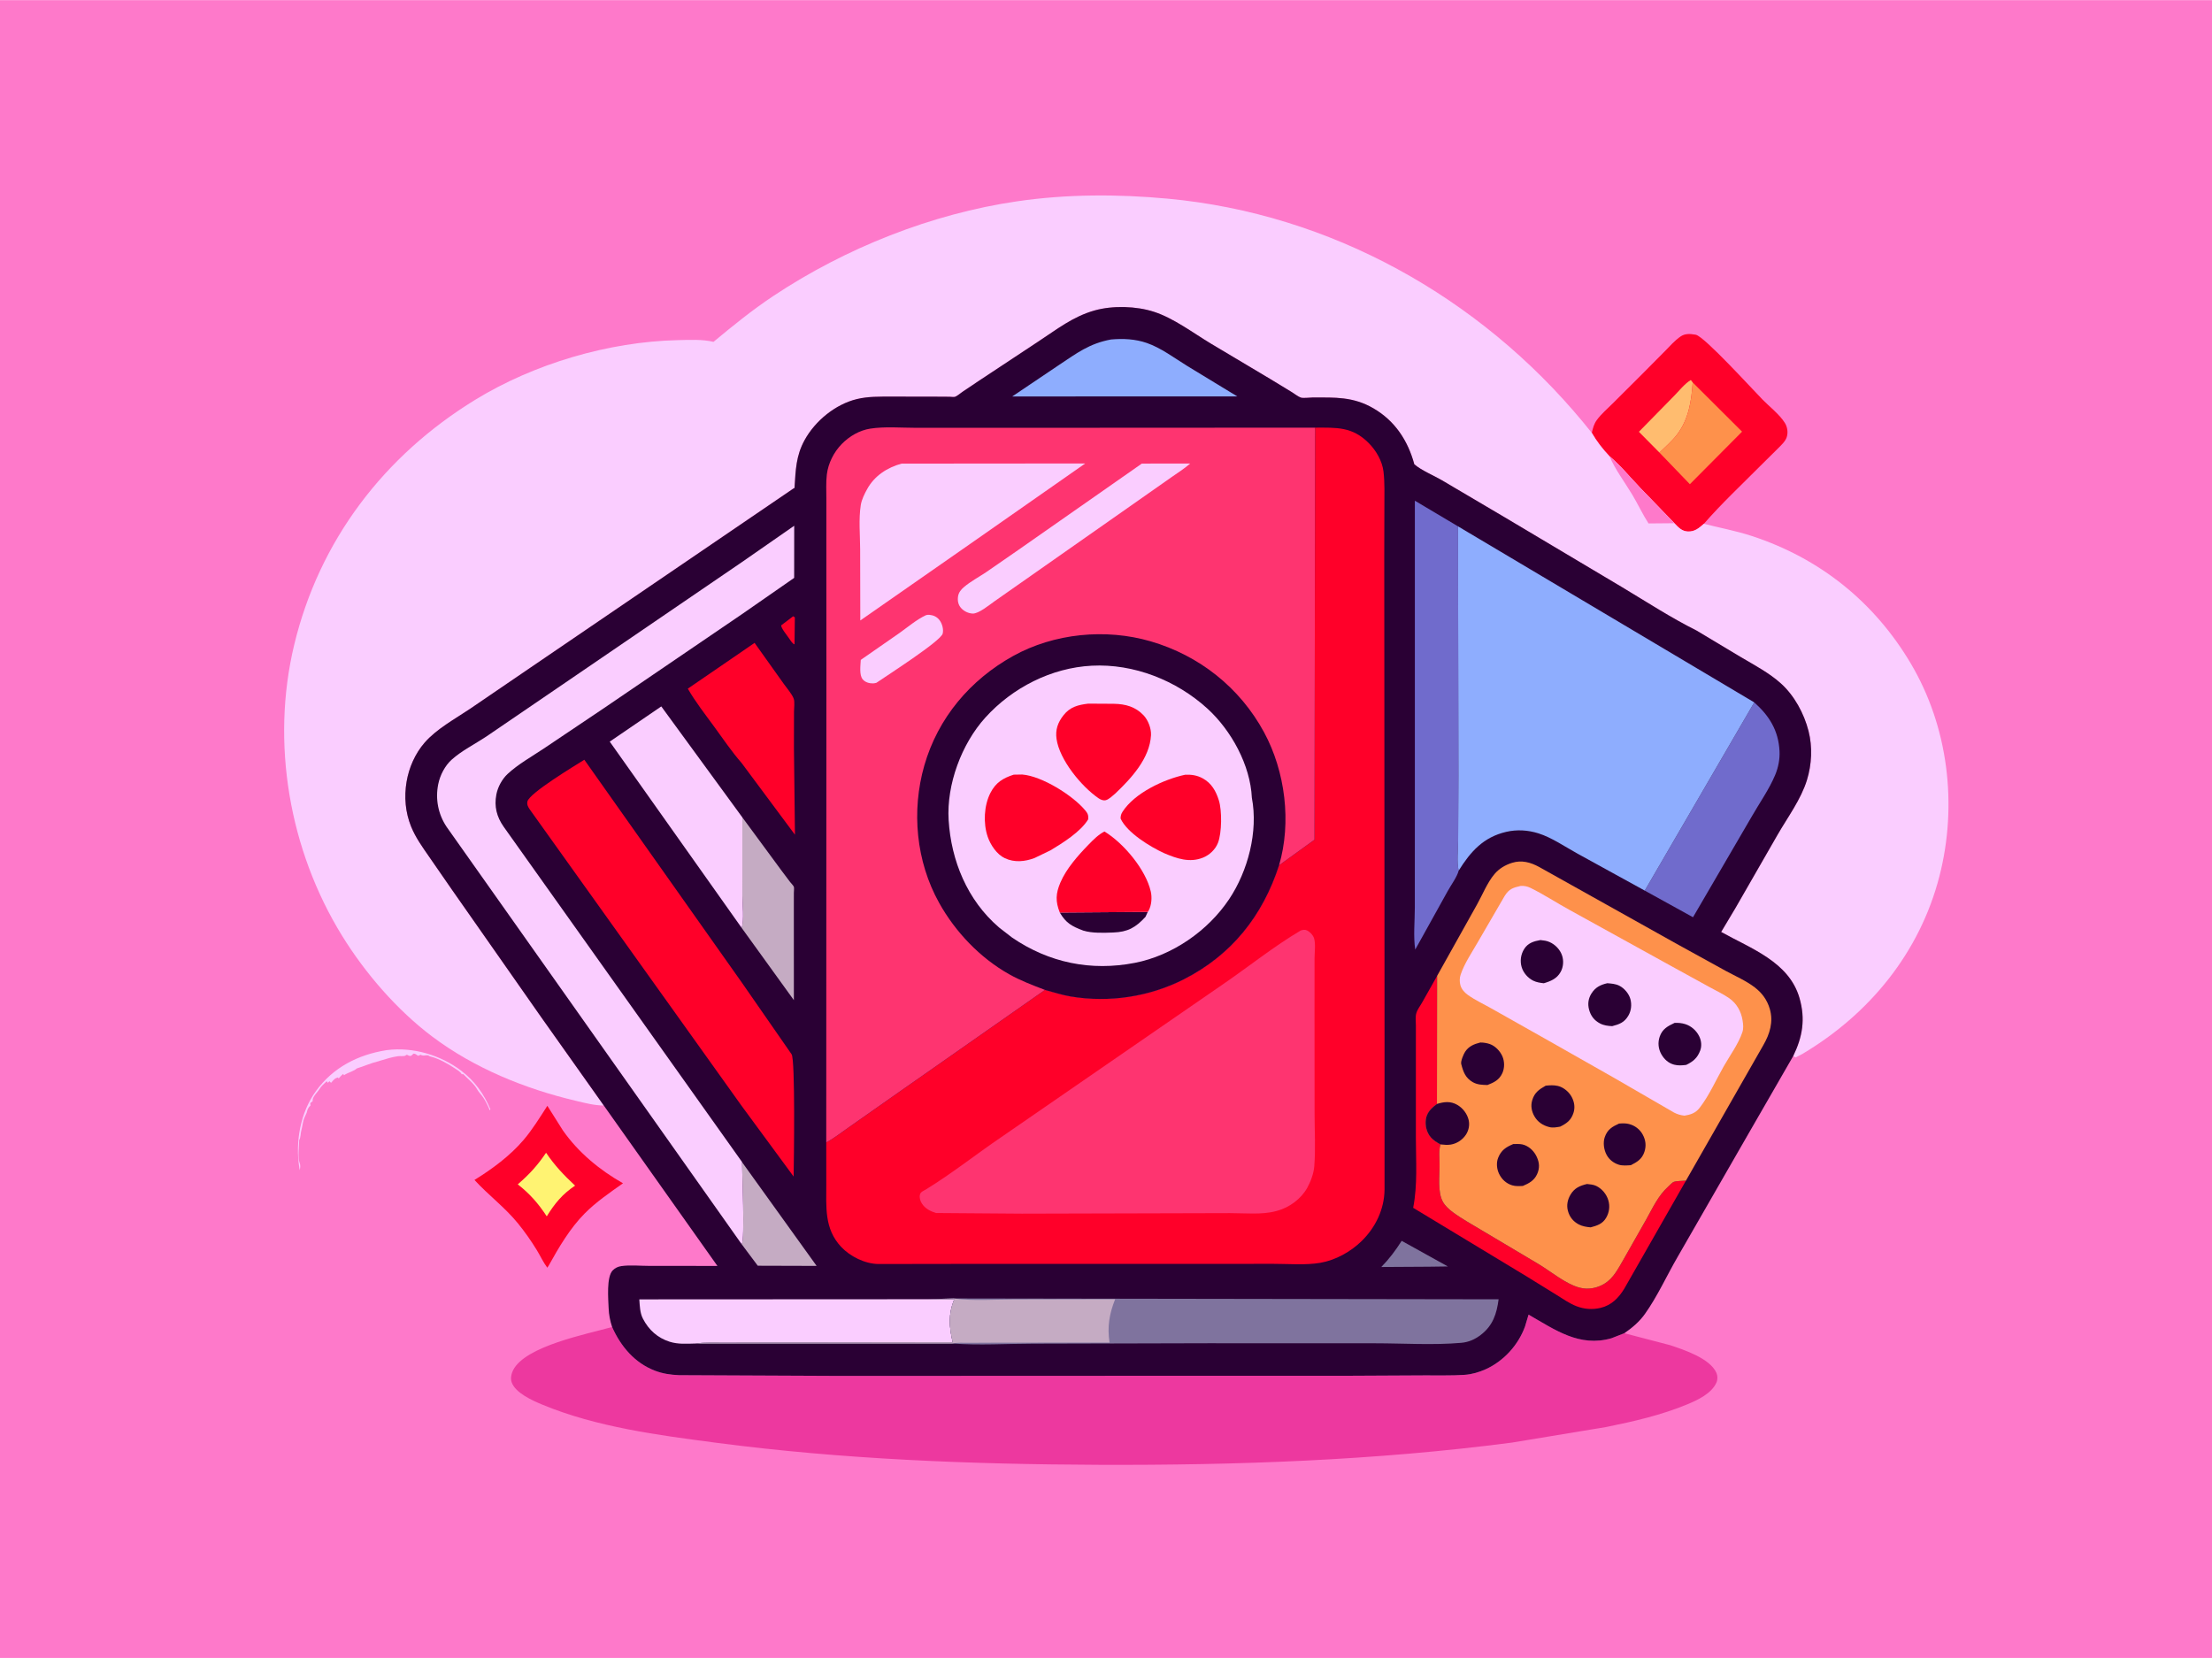<svg version="1.1" xmlns="http://www.w3.org/2000/svg" style="display: block;" viewBox="0 0 2048 1535" width="1366" height="1024">
<path transform="translate(0,0)" fill="rgb(254,121,202)" d="M -0 -0 L 2048 0 L 2048 1535 L -0 1535 L -0 -0 z"/>
<path transform="translate(0,0)" fill="rgb(250,205,255)" d="M 357.522 972.297 L 358.45 972.169 C 382.322 969.129 407.943 976.783 426.954 991.217 C 439.359 1000.63 448.075 1012.7 454.039 1027 L 453.5 1028 C 451.973 1024.14 449.756 1019.6 447.456 1016.15 C 445.821 1013.69 443.068 1010.91 441.75 1008.5 C 438.872 1003.22 433.199 998.983 429 994.5 L 427.5 994.49 C 425.978 991.973 423.399 990.602 421 989 C 414.807 984.863 406.121 980.023 398.906 978.219 C 397.791 977.94 398.131 978.139 397.125 977.469 C 395.008 976.058 392.221 978.301 389.51 976.5 L 387 977.49 L 386.128 976.774 C 385.459 976.273 383.941 975.306 383 975.49 C 382.279 975.631 381.238 977.31 380.5 977.49 C 378.493 977.979 377.59 976.5 376.51 976.5 C 376.348 976.5 375.262 977.417 375 977.49 C 373.15 978.005 370.325 977.571 368.342 977.854 C 365.639 978.24 363.133 978.843 360.5 979.49 L 351.995 981.995 L 350.5 982.49 C 343.471 984.13 337.199 987.069 330.388 989.147 C 327.832 991.648 322.236 992.968 319.063 995.083 L 318.5 995.49 L 317.75 994.25 C 316.126 995.46 314.864 997 313.5 998.49 L 313 997.5 C 310.16 998.117 309.112 999.505 307.224 1001.65 L 306.5 1002.49 L 305 1001 L 303.5 1002.49 L 302.5 1001 C 300.314 1003.11 297.516 1005.37 295.978 1007.99 C 294.343 1010.78 289.893 1014.79 289.5 1018 L 289.49 1019.5 L 287.25 1021.25 L 287.49 1023.5 C 285.766 1024.99 284.783 1026.82 284.234 1029.02 C 283.866 1030.49 284.16 1029.7 283.391 1031.39 L 282 1034.5 C 280.314 1038.12 280.076 1042.74 279 1046.5 C 278.189 1049.34 278.542 1053.19 277 1055.5 C 276.965 1060.69 275.467 1071.99 277.359 1076.41 C 278.358 1078.74 278.012 1080.99 277.5 1083.41 L 277.135 1081.28 C 273.316 1057 278.002 1030.12 292.6 1010 C 308.381 988.238 331.444 976.486 357.522 972.297 z"/>
<path transform="translate(0,0)" fill="rgb(255,0,41)" d="M 506.78 1023.77 L 521.116 1046.5 C 535.326 1066.87 555.313 1083.34 576.811 1095.5 C 564.547 1104.19 551.962 1112.73 541.344 1123.45 C 527.745 1137.17 517.463 1154.69 508.138 1171.5 L 506.735 1173.66 C 502.968 1168.72 500.349 1162.84 497.106 1157.53 C 491.866 1148.96 486.034 1140.62 479.706 1132.82 C 467.475 1117.74 452.263 1106.57 439.303 1092.42 C 455.675 1082.31 472.199 1070.11 484.729 1055.41 C 493.043 1045.66 499.817 1034.51 506.78 1023.77 z"/>
<path transform="translate(0,0)" fill="rgb(255,243,114)" d="M 505.574 1067.23 C 513.614 1079.12 521.954 1087.88 532.455 1097.68 C 520.705 1105.49 513.559 1114.27 506.218 1126.11 C 498.414 1114.2 490.62 1105.28 479.384 1096.48 C 490.005 1087.37 497.786 1078.86 505.574 1067.23 z"/>
<path transform="translate(0,0)" fill="rgb(255,0,41)" d="M 1473.8 400.706 C 1474.8 396.253 1475.74 392.455 1478.5 388.685 C 1482.52 383.19 1488.24 378.329 1493.07 373.505 L 1519.78 346.876 L 1541.28 325.211 C 1545.93 320.494 1550.58 315.091 1556.07 311.362 C 1559.97 308.717 1564.6 308.865 1569.03 309.656 L 1570.11 309.836 C 1578.08 311.494 1622 359.797 1631.92 369.915 C 1638.39 376.502 1647.66 383.676 1652.5 391.412 C 1654.92 395.294 1655.65 400.255 1654.26 404.659 C 1653.06 408.471 1649.17 412.071 1646.4 414.845 L 1630.05 431.04 C 1612.55 448.661 1593.84 466.16 1577.56 484.87 C 1572.96 488.873 1569.06 492.363 1562.5 492 C 1557.02 491.697 1553.76 488.022 1550.24 484.334 L 1518.98 452.014 C 1509.53 442.158 1500.58 431.138 1490.16 422.321 C 1483.8 415.574 1478.44 408.745 1473.8 400.706 z"/>
<path transform="translate(0,0)" fill="rgb(255,188,111)" d="M 1536.43 418.951 L 1517.39 399.675 L 1549.76 366.669 C 1554.36 362.055 1559.91 354.948 1565.47 351.732 L 1567.19 353.985 C 1566.07 371.079 1563.5 387.898 1552.92 401.953 C 1548.27 408.126 1541.97 413.564 1536.43 418.951 z"/>
<path transform="translate(0,0)" fill="rgb(254,145,75)" d="M 1567.19 353.985 L 1612.91 399.555 L 1564.58 448.215 L 1536.43 418.951 C 1541.97 413.564 1548.27 408.126 1552.92 401.953 C 1563.5 387.898 1566.07 371.079 1567.19 353.985 z"/>
<path transform="translate(0,0)" fill="rgb(237,56,159)" d="M 566.749 1228.58 C 574.715 1246.5 587.644 1261.89 606.453 1269.06 C 613.639 1271.8 620.974 1272.86 628.617 1273.17 L 777.711 1273.86 L 1042.83 1273.75 L 1247.28 1273.73 L 1318.63 1273.37 C 1331 1273.26 1343.67 1273.71 1356 1272.87 C 1362.75 1272.41 1369.55 1270.42 1375.69 1267.62 C 1392.29 1260.06 1405.69 1245.3 1411.93 1228.16 L 1415.24 1217.12 C 1439.81 1231.19 1462.26 1247.52 1491.97 1238.99 L 1503.9 1234.33 L 1546.44 1245.44 C 1559.28 1249.76 1583.24 1257.61 1589.17 1271.05 C 1590.34 1273.72 1590.4 1277.19 1589.24 1279.88 C 1584.76 1290.2 1571.75 1296.21 1561.99 1300.27 C 1538.13 1310.16 1512.26 1316.1 1487 1321.2 L 1399.78 1335.61 C 1272.98 1352.19 1144.45 1356.68 1016.65 1356.17 C 898.829 1355.69 780.098 1351.13 663.204 1335.77 C 609.449 1328.71 552.493 1321.35 502.106 1300.45 C 492.983 1296.66 477.178 1289.7 473.698 1279.68 C 472.486 1276.19 473.461 1271.71 475.095 1268.5 C 486.497 1246.12 543.381 1235.17 566.749 1228.58 z"/>
<path transform="translate(0,0)" fill="rgb(250,205,255)" d="M 660.599 316.411 C 678.542 301.507 696.548 286.864 716 273.936 C 782.754 229.57 862.488 197.829 941.816 186.263 C 987.969 179.535 1034.67 179.532 1081.01 183.81 C 1231.66 197.712 1369.54 274.724 1465.61 390.628 L 1473.8 400.706 C 1478.44 408.745 1483.8 415.574 1490.16 422.321 C 1500.58 431.138 1509.53 442.158 1518.98 452.014 L 1550.24 484.334 C 1553.76 488.022 1557.02 491.697 1562.5 492 C 1569.06 492.363 1572.96 488.873 1577.56 484.87 C 1592.31 488.624 1607.14 491.34 1621.64 496.069 C 1684.69 516.638 1735.2 557.051 1768.99 614 C 1803.87 672.778 1812.59 745.113 1795.67 811.042 C 1777.5 881.818 1730.99 938.749 1668.77 975.739 L 1662.51 978.976 L 1660.19 977.84 C 1668.93 959.876 1671.71 943.51 1666.07 923.938 C 1656.44 890.547 1621.09 878.179 1593.55 862.793 L 1606.75 840.707 L 1645.76 772.831 C 1655.07 756.685 1667.48 740.032 1672.97 722.174 C 1677.45 707.586 1678.24 691.616 1674.46 676.773 C 1670.33 660.547 1661.31 643.829 1648.72 632.565 C 1637.82 622.816 1624.64 615.919 1612.12 608.5 L 1570.84 583.762 C 1547.38 572.05 1524.61 557.253 1502.13 543.751 L 1393.37 478.994 L 1334.86 444.475 C 1327.09 439.972 1316.22 435.524 1309.48 429.814 C 1303.53 407.865 1291.61 389.612 1271.69 378.002 C 1252.81 367.002 1235.98 367.898 1214.91 367.94 C 1212.38 367.945 1206.55 368.744 1204.33 367.985 C 1201.85 367.137 1198.46 364.414 1196.12 362.992 L 1176.01 350.755 L 1120.94 317.935 C 1104.44 307.978 1086.68 294.517 1068.47 288.588 C 1052.01 283.23 1030.2 282.624 1013.5 287.31 C 993.244 292.995 978.431 304.941 961.241 316.152 L 906.616 352.275 L 891.152 362.645 C 889.285 363.898 886.269 366.568 884.236 367.286 C 883.217 367.645 880.311 367.255 879.036 367.246 L 864.747 367.158 L 825.105 367.105 C 814.42 367.147 803.844 366.857 793.374 369.385 C 773.418 374.202 754.628 389.628 744.844 407.553 C 736.94 422.033 736.7 435.087 735.651 450.947 C 735.577 452.072 735.796 451.516 734.471 452.287 L 491.244 617.974 L 435.276 656.145 C 421.28 665.558 404.214 674.773 393.137 687.5 C 384.365 697.58 378.625 710.631 376.412 723.768 C 374.066 737.694 375.278 752.06 380.608 765.191 C 384.787 775.484 391.057 784.115 397.331 793.178 L 418.619 823.941 L 501.187 941.875 L 559.026 1023.49 C 550.123 1023.44 541.617 1021.14 533 1019.1 C 486.157 1008.04 439.235 988.951 400.471 959.856 C 367.707 935.265 338.204 901.111 316.718 866.299 C 267.839 787.107 250.572 687.832 272.367 597.014 C 295.578 500.29 355.577 421.765 440.007 370.043 C 494.553 336.629 563.526 316.275 627.602 314.812 C 638.192 314.57 650.26 313.914 660.599 316.411 z"/>
<path transform="translate(0,0)" fill="rgb(254,121,202)" d="M 1490.16 422.321 C 1500.58 431.138 1509.53 442.158 1518.98 452.014 L 1550.24 484.334 L 1526.3 484.544 C 1520.89 476.158 1516.55 466.805 1511.41 458.189 C 1504.39 446.429 1495.53 434.869 1490.16 422.321 z"/>
<path transform="translate(0,0)" fill="rgb(42,0,52)" d="M 491.244 617.974 L 734.471 452.287 C 735.796 451.516 735.577 452.072 735.651 450.947 C 736.7 435.087 736.94 422.033 744.844 407.553 C 754.628 389.628 773.418 374.202 793.374 369.385 C 803.844 366.857 814.42 367.147 825.105 367.105 L 864.747 367.158 L 879.036 367.246 C 880.311 367.255 883.217 367.645 884.236 367.286 C 886.269 366.568 889.285 363.898 891.152 362.645 L 906.616 352.275 L 961.241 316.152 C 978.431 304.941 993.244 292.995 1013.5 287.31 C 1030.2 282.624 1052.01 283.23 1068.47 288.588 C 1086.68 294.517 1104.44 307.978 1120.94 317.935 L 1176.01 350.755 L 1196.12 362.992 C 1198.46 364.414 1201.85 367.137 1204.33 367.985 C 1206.55 368.744 1212.38 367.945 1214.91 367.94 C 1235.98 367.898 1252.81 367.002 1271.69 378.002 C 1291.61 389.612 1303.53 407.865 1309.48 429.814 C 1316.22 435.524 1327.09 439.972 1334.86 444.475 L 1393.37 478.994 L 1502.13 543.751 C 1524.61 557.253 1547.38 572.05 1570.84 583.762 L 1612.12 608.5 C 1624.64 615.919 1637.82 622.816 1648.72 632.565 C 1661.31 643.829 1670.33 660.547 1674.46 676.773 C 1678.24 691.616 1677.45 707.586 1672.97 722.174 C 1667.48 740.032 1655.07 756.685 1645.76 772.831 L 1606.75 840.707 L 1593.55 862.793 C 1621.09 878.179 1656.44 890.547 1666.07 923.938 C 1671.71 943.51 1668.93 959.876 1660.19 977.84 L 1615.11 1056.06 L 1553.36 1163.47 C 1543.29 1180.78 1534.48 1200.37 1522.91 1216.57 C 1517.77 1223.77 1511.14 1229.36 1503.9 1234.33 L 1491.97 1238.99 C 1462.26 1247.52 1439.81 1231.19 1415.24 1217.12 L 1411.93 1228.16 C 1405.69 1245.3 1392.29 1260.06 1375.69 1267.62 C 1369.55 1270.42 1362.75 1272.41 1356 1272.87 C 1343.67 1273.71 1331 1273.26 1318.63 1273.37 L 1247.28 1273.73 L 1042.83 1273.75 L 777.711 1273.86 L 628.617 1273.17 C 620.974 1272.86 613.639 1271.8 606.453 1269.06 C 587.644 1261.89 574.715 1246.5 566.749 1228.58 C 564.885 1223.02 563.741 1217.16 563.517 1211.31 C 563.19 1202.73 561.319 1182.19 567.347 1176.1 C 569.596 1173.83 572.174 1172.65 575.315 1172.18 C 583.231 1171 592.775 1171.99 600.833 1171.98 L 664.224 1172.03 L 559.026 1023.49 L 501.187 941.875 L 418.619 823.941 L 397.331 793.178 C 391.057 784.115 384.787 775.484 380.608 765.191 C 375.278 752.06 374.066 737.694 376.412 723.768 C 378.625 710.631 384.365 697.58 393.137 687.5 C 404.214 674.773 421.28 665.558 435.276 656.145 L 491.244 617.974 z"/>
<path transform="translate(0,0)" fill="rgb(255,0,41)" d="M 734.343 570.5 L 735.909 571.5 L 735.615 596.5 C 733.489 595.818 731.621 592.336 730.236 590.505 C 728.642 588.144 723.022 581.292 723.277 578.893 L 734.343 570.5 z"/>
<path transform="translate(0,0)" fill="rgb(127,115,158)" d="M 1297.76 1148.79 L 1340.51 1172.51 L 1322.86 1172.75 L 1278.9 1173.01 C 1286.28 1165.46 1292.12 1157.67 1297.76 1148.79 z"/>
<path transform="translate(0,0)" fill="rgb(197,171,195)" d="M 687.022 1075.79 L 687.368 1076.39 L 756.075 1172 L 701.595 1171.84 L 686.716 1151.96 C 689.86 1146.37 687.046 1088.21 687.022 1075.79 z"/>
<path transform="translate(0,0)" fill="rgb(197,171,195)" d="M 687.305 756.711 L 723.506 805.884 L 731.551 816.571 C 732.366 817.636 734.579 819.829 735.007 820.998 C 735.392 822.046 735.002 825.337 735.001 826.654 L 734.984 842.178 L 735.015 925.937 L 686.628 858.943 C 689.166 851.835 687.347 837.153 687.331 829.364 L 687.305 756.711 z"/>
<path transform="translate(0,0)" fill="rgb(142,173,254)" d="M 1028.62 314.213 C 1039.91 313.224 1051.03 313.728 1061.8 317.447 C 1074.83 321.942 1087.51 331.49 1099.27 338.754 L 1145.59 366.936 L 1056.5 366.94 L 937.167 366.976 L 980.396 337.876 C 997.139 326.784 1008.44 317.981 1028.62 314.213 z"/>
<path transform="translate(0,0)" fill="rgb(255,0,41)" d="M 1330.55 903.495 L 1330.41 1022.04 C 1325.32 1025.86 1321.05 1029.77 1320.11 1036.5 C 1319.3 1042.29 1320.97 1048.65 1324.83 1053.09 C 1327.13 1055.74 1330.66 1057.85 1333.71 1059.51 C 1331.9 1065.22 1332.83 1072.82 1332.84 1078.8 C 1332.87 1088.86 1330.94 1103.38 1335.8 1112.44 C 1337.86 1116.28 1341.63 1119.7 1345.11 1122.27 C 1353.48 1128.45 1363.09 1133.71 1371.99 1139.08 L 1424.09 1170.06 C 1435.46 1176.81 1449.66 1188.83 1462.5 1192.13 C 1470.42 1194.16 1478.56 1192.68 1485.49 1188.47 C 1493.91 1183.36 1498.27 1174.36 1503.09 1166.12 L 1524.27 1128.8 C 1530.14 1118.28 1535.32 1106.84 1544.4 1098.69 C 1545.54 1097.66 1548.21 1094.72 1549.56 1094.23 C 1552.32 1093.23 1557.89 1093.36 1560.96 1093.04 L 1503.92 1192.97 C 1498.68 1201.6 1492.05 1208.46 1481.9 1210.86 C 1474.33 1212.65 1466.9 1212.11 1459.66 1209.34 C 1453.22 1206.87 1447.24 1202.65 1441.42 1199.02 L 1413.71 1181.89 L 1308.4 1118.21 C 1312.56 1096.94 1310.94 1075.19 1310.91 1053.57 L 1310.91 971.253 L 1310.92 949.442 C 1310.92 945.853 1310.31 941.458 1311.31 938.018 C 1312.34 934.446 1315.12 930.977 1316.92 927.713 L 1330.55 903.495 z"/>
<path transform="translate(0,0)" fill="rgb(255,0,41)" d="M 686.238 603.645 L 698.633 595.118 L 725.784 633.234 C 728.449 636.987 733.354 642.563 734.883 646.856 C 735.938 649.816 735.134 655.637 735.131 658.836 L 735.073 692.529 L 736.013 772.766 L 686.69 706.421 C 677.448 695.849 669.415 683.935 661.138 672.585 C 652.803 661.155 643.876 649.79 636.818 637.514 L 686.238 603.645 z"/>
<path transform="translate(0,0)" fill="rgb(112,107,204)" d="M 1624.19 650.229 C 1638.14 662.644 1646.59 676.3 1647.58 695.207 C 1647.98 702.826 1646.46 710.491 1643.53 717.511 C 1638.01 730.729 1629.01 743.414 1621.9 755.853 L 1567.49 849.166 L 1522.81 824.501 L 1624.19 650.229 z"/>
<path transform="translate(0,0)" fill="rgb(250,205,255)" d="M 686.628 858.943 L 564.533 686.563 L 612.257 653.966 L 687.305 756.711 L 687.331 829.364 C 687.347 837.153 689.166 851.835 686.628 858.943 z"/>
<path transform="translate(0,0)" fill="rgb(250,205,255)" d="M 643.966 1243.87 C 635.856 1244.06 627.846 1244.71 620 1242.22 C 608.818 1238.67 600.625 1231.26 595.281 1220.9 C 592.43 1215.37 592.37 1209.09 591.911 1202.99 L 858.599 1202.85 L 883.543 1202.92 C 877.773 1216.87 878.77 1228.47 882.077 1242.8 L 719.63 1243.02 L 671.308 1243.15 C 662.356 1243.22 652.838 1242.67 643.966 1243.87 z"/>
<path transform="translate(0,0)" fill="rgb(112,107,204)" d="M 1350.51 806.067 C 1349.16 811.627 1343.35 819.533 1340.49 824.738 L 1310.3 879.112 C 1308.46 867.049 1309.91 852.688 1309.92 840.409 L 1309.96 756.037 L 1309.96 463.476 L 1349.92 487.235 L 1350.29 718.269 L 1350.04 778.185 C 1350.01 786.756 1348.64 797.814 1350.51 806.067 z"/>
<path transform="translate(0,0)" fill="rgb(127,115,158)" d="M 882.828 1202.14 L 1387.5 1202.92 C 1385.74 1216.4 1382.21 1227.26 1371 1235.88 C 1365.64 1240 1359.81 1242.62 1353.01 1243.22 C 1327.03 1245.51 1299.49 1243.68 1273.29 1243.66 L 1118.86 1243.61 L 956.613 1244.02 C 932.047 1244.04 906.231 1245.71 881.795 1243.85 L 643.966 1243.87 C 652.838 1242.67 662.356 1243.22 671.308 1243.15 L 719.63 1243.02 L 882.077 1242.8 C 878.77 1228.47 877.773 1216.87 883.543 1202.92 L 858.599 1202.85 L 882.828 1202.14 z"/>
<path transform="translate(0,0)" fill="rgb(197,171,195)" d="M 858.599 1202.85 L 882.828 1202.14 L 883.816 1202.28 C 901.394 1204.56 921.159 1203.04 939 1203.06 L 1032.45 1202.87 C 1027.07 1216.41 1025.01 1228.56 1027.3 1243.02 L 923.325 1243.09 L 896.828 1243.22 C 891.911 1243.26 886.607 1242.82 881.795 1243.85 L 643.966 1243.87 C 652.838 1242.67 662.356 1243.22 671.308 1243.15 L 719.63 1243.02 L 882.077 1242.8 C 878.77 1228.47 877.773 1216.87 883.543 1202.92 L 858.599 1202.85 z"/>
<path transform="translate(0,0)" fill="rgb(255,0,41)" d="M 686.804 1024.04 L 490.527 749.406 C 488.895 747.067 487.696 744.898 488.328 741.977 C 489.994 734.272 532.246 708.818 541.007 703.336 L 686.921 909.785 L 732.899 976.039 C 736.402 980.807 735.013 1075.69 734.794 1089.28 L 686.804 1024.04 z"/>
<path transform="translate(0,0)" fill="rgb(250,205,255)" d="M 687.026 520.259 L 735.325 486.684 L 735.278 534.954 L 686.985 568.514 L 558.94 655.711 L 503.529 692.926 C 492.545 700.286 479.582 707.524 469.974 716.5 C 464.822 721.313 460.887 728.574 459.559 735.505 C 457.419 746.671 459.892 756.182 466.288 765.324 L 687.022 1075.79 C 687.046 1088.21 689.86 1146.37 686.716 1151.96 L 413.445 765.404 C 405.623 753.656 402.939 739.629 405.765 725.836 C 407.442 717.648 411.943 708.884 418.189 703.268 C 427.467 694.927 439.607 688.916 450 682.018 L 508.184 642.335 L 687.026 520.259 z"/>
<path transform="translate(0,0)" fill="rgb(142,173,254)" d="M 1349.92 487.235 L 1624.19 650.229 L 1522.81 824.501 L 1460.37 790.17 C 1449.04 783.923 1436.72 775.395 1424.39 771.5 C 1414.7 768.439 1404.43 767.801 1394.5 770.116 C 1373.37 775.038 1361.48 788.44 1350.51 806.067 C 1348.64 797.814 1350.01 786.756 1350.04 778.185 L 1350.29 718.269 L 1349.92 487.235 z"/>
<path transform="translate(0,0)" fill="rgb(254,145,75)" d="M 1330.55 903.495 L 1367.43 837.525 C 1372.55 828.394 1377.02 817.045 1383.71 809.16 C 1388 804.102 1393.67 800.747 1399.97 798.782 C 1408.83 796.017 1417.06 798.283 1424.96 802.58 L 1552.59 873.944 L 1598 898.954 C 1606.81 903.716 1616.65 907.976 1624.61 914.079 C 1631.41 919.289 1636.05 925.624 1638.53 933.902 C 1642.13 945.958 1638.59 957.252 1632.53 967.713 L 1560.96 1093.04 C 1557.89 1093.36 1552.32 1093.23 1549.56 1094.23 C 1548.21 1094.72 1545.54 1097.66 1544.4 1098.69 C 1535.32 1106.84 1530.14 1118.28 1524.27 1128.8 L 1503.09 1166.12 C 1498.27 1174.36 1493.91 1183.36 1485.49 1188.47 C 1478.56 1192.68 1470.42 1194.16 1462.5 1192.13 C 1449.66 1188.83 1435.46 1176.81 1424.09 1170.06 L 1371.99 1139.08 C 1363.09 1133.71 1353.48 1128.45 1345.11 1122.27 C 1341.63 1119.7 1337.86 1116.28 1335.8 1112.44 C 1330.94 1103.38 1332.87 1088.86 1332.84 1078.8 C 1332.83 1072.82 1331.9 1065.22 1333.71 1059.51 C 1330.66 1057.85 1327.13 1055.74 1324.83 1053.09 C 1320.97 1048.65 1319.3 1042.29 1320.11 1036.5 C 1321.05 1029.77 1325.32 1025.86 1330.41 1022.04 L 1330.55 903.495 z"/>
<path transform="translate(0,0)" fill="rgb(42,0,52)" d="M 1401.12 1059.15 L 1402.66 1059.14 C 1405.8 1059.1 1408.76 1058.99 1411.75 1060.2 C 1416.83 1062.24 1420.69 1066.33 1422.92 1071.26 C 1425.39 1076.74 1425.61 1081.56 1423.13 1087.07 C 1420.48 1092.96 1415.61 1095.6 1409.92 1097.97 C 1406.65 1098.12 1403.22 1098.36 1400.06 1097.39 C 1394.46 1095.67 1390.36 1091.82 1387.85 1086.56 C 1385.78 1082.2 1385.26 1076.53 1387.04 1072 C 1389.86 1064.83 1394.34 1062.01 1401.12 1059.15 z"/>
<path transform="translate(0,0)" fill="rgb(42,0,52)" d="M 1499.04 1040.22 C 1502.19 1039.98 1505.17 1039.83 1508.27 1040.64 C 1513.65 1042.05 1518.18 1045.42 1520.88 1050.32 C 1523.71 1055.46 1524.35 1060.82 1522.48 1066.44 C 1520.27 1073.1 1515.8 1075.78 1509.96 1078.75 C 1506.62 1079 1502.17 1079.35 1498.97 1078.36 C 1494.05 1076.85 1489.96 1073.72 1487.5 1069.18 C 1484.96 1064.48 1484 1057.81 1485.81 1052.69 C 1488.28 1045.65 1492.69 1043.1 1499.04 1040.22 z"/>
<path transform="translate(0,0)" fill="rgb(42,0,52)" d="M 1370.51 965.167 C 1373.38 965.119 1376.63 965.646 1379.35 966.589 C 1384.4 968.34 1388.94 973.14 1391.03 978 C 1393.06 982.73 1393.13 988.774 1390.97 993.5 C 1388.09 999.828 1383.24 1002.18 1377.16 1004.52 C 1372.27 1004.37 1367.86 1004.32 1363.5 1001.82 C 1356.73 997.914 1354.7 992.189 1352.87 985.002 C 1352.24 982.521 1355.07 975.899 1356.46 973.775 C 1359.83 968.603 1364.78 966.594 1370.51 965.167 z"/>
<path transform="translate(0,0)" fill="rgb(42,0,52)" d="M 1469.34 1096.16 C 1472.21 1096.46 1475.23 1096.69 1477.87 1097.95 C 1483.22 1100.53 1487.42 1105.6 1489.09 1111.27 C 1490.73 1116.8 1489.96 1122.53 1487.03 1127.5 C 1483.69 1133.17 1478.64 1134.73 1472.71 1136.31 C 1468.99 1135.97 1465.14 1135.38 1461.8 1133.64 C 1456.63 1130.94 1453.2 1126.73 1451.67 1121.05 C 1450.25 1115.82 1451.34 1110.62 1454.09 1106 C 1457.77 1099.83 1462.76 1097.76 1469.34 1096.16 z"/>
<path transform="translate(0,0)" fill="rgb(42,0,52)" d="M 1431.11 1005.13 C 1434.8 1004.71 1438.85 1004.5 1442.5 1005.4 C 1447.81 1006.71 1452.86 1011.03 1455.32 1015.86 C 1457.71 1020.54 1458.43 1025.47 1456.76 1030.5 C 1454.55 1037.19 1450.53 1040.06 1444.5 1043.06 C 1441.17 1043.62 1437.91 1044.3 1434.56 1043.49 C 1428.59 1042.03 1423.66 1038.82 1420.59 1033.38 C 1418.01 1028.81 1417.09 1023.79 1418.59 1018.7 C 1420.69 1011.54 1424.96 1008.58 1431.11 1005.13 z"/>
<path transform="translate(0,0)" fill="rgb(42,0,52)" d="M 1330.41 1022.04 C 1337.02 1020.03 1342.91 1019.23 1349.25 1022.9 C 1354.41 1025.89 1358.37 1031.09 1359.76 1036.9 C 1360.87 1041.54 1359.83 1046.55 1357.24 1050.5 C 1354.12 1055.25 1348.97 1058.68 1343.34 1059.65 C 1340.34 1060.17 1336.73 1059.85 1333.71 1059.51 C 1330.66 1057.85 1327.13 1055.74 1324.83 1053.09 C 1320.97 1048.65 1319.3 1042.29 1320.11 1036.5 C 1321.05 1029.77 1325.32 1025.86 1330.41 1022.04 z"/>
<path transform="translate(0,0)" fill="rgb(250,205,255)" d="M 1408 820.148 C 1411.3 820.026 1414.02 820.53 1417 821.983 C 1429.39 828.029 1441.18 835.86 1453.32 842.479 L 1546.12 893.703 L 1583 913.972 C 1588.94 917.245 1595.39 920.24 1600.96 924.108 C 1607.9 928.929 1612.06 936.374 1613.36 944.602 C 1613.97 948.424 1614.41 951.945 1613.16 955.695 C 1609.61 966.343 1601.43 977.507 1595.82 987.407 C 1588.75 999.872 1582.27 1014.62 1573.49 1025.81 C 1569.78 1030.53 1565.16 1032.03 1559.5 1032.89 C 1556.02 1032.46 1553.12 1031.66 1550 1030.06 L 1494.14 997.732 L 1429.73 961.188 L 1381.07 933.752 C 1373.86 929.649 1365.72 925.904 1359 921.085 C 1355.9 918.865 1353.1 915.754 1352.11 912 C 1351.28 908.84 1351.3 905.423 1352.35 902.324 C 1355.87 891.835 1362.87 881.637 1368.35 872.051 L 1393.07 829.5 C 1397.2 822.902 1400.74 821.837 1408 820.148 z"/>
<path transform="translate(0,0)" fill="rgb(42,0,52)" d="M 1426.23 870.301 C 1429.16 870.6 1431.97 870.935 1434.7 872.143 C 1439.98 874.486 1444.41 879.096 1446.26 884.594 C 1447.91 889.478 1447.45 895.308 1444.94 899.818 C 1441.49 906.029 1435.82 908.383 1429.35 910.287 C 1425.97 909.906 1422.58 909.423 1419.5 907.883 C 1414.59 905.428 1410.43 900.651 1408.86 895.422 C 1407.15 889.737 1408.02 883.519 1411.22 878.5 C 1414.78 872.91 1420.16 871.373 1426.23 870.301 z"/>
<path transform="translate(0,0)" fill="rgb(42,0,52)" d="M 1550.4 947.004 C 1553.7 946.812 1557.14 947.132 1560.3 948.134 C 1565.9 949.907 1570.57 954.053 1573.17 959.289 C 1575.19 963.358 1575.76 968.189 1574.18 972.5 C 1571.68 979.338 1567.63 982.813 1561.2 985.885 C 1557.48 986.388 1553.63 986.648 1549.97 985.669 C 1544.68 984.255 1540.86 980.736 1538.19 976.06 C 1535.34 971.057 1534.76 965.231 1536.64 959.739 C 1539.06 952.643 1544.1 949.968 1550.4 947.004 z"/>
<path transform="translate(0,0)" fill="rgb(42,0,52)" d="M 1488.11 910.258 C 1491.9 910.555 1495.74 910.818 1499.21 912.543 C 1503.92 914.89 1508.28 920.1 1509.57 925.156 C 1510.9 930.37 1510.28 935.866 1507.51 940.5 C 1503.84 946.651 1499.17 948.325 1492.65 950.011 C 1488.72 949.816 1484.88 949.372 1481.37 947.508 C 1476.03 944.679 1472.83 940.568 1471.25 934.69 C 1469.83 929.425 1470.57 924.313 1473.5 919.702 C 1477.13 913.977 1481.81 911.729 1488.11 910.258 z"/>
<path transform="translate(0,0)" fill="rgb(255,0,41)" d="M 1217.6 395.855 C 1237.66 395.826 1252.05 394.864 1267.22 410.1 C 1274.07 416.987 1279.77 426.73 1280.92 436.502 C 1282.15 446.964 1281.75 457.66 1281.74 468.18 L 1281.62 515.217 L 1281.72 650.885 L 1281.88 958.751 L 1281.88 1101.54 C 1281.63 1119.68 1273.53 1136.41 1260.69 1148.98 C 1250.58 1158.88 1236.63 1166.67 1222.58 1169.11 C 1208.92 1171.49 1192.8 1170.06 1178.87 1170.09 L 1093.03 1170.15 L 903.979 1170.12 L 813.091 1170.26 C 800.694 1170.01 787.092 1163.28 778.707 1154.29 C 763.037 1137.5 765.067 1117.4 765.025 1096.19 L 764.99 1057.67 C 772.553 1053.65 779.494 1048.03 786.564 1043.18 L 833.644 1010.13 L 967.492 916.46 C 975.36 918.629 983.376 921.201 991.432 922.549 C 1026.91 928.486 1064.31 922.835 1096.33 906.5 C 1140.34 884.052 1169.07 847.854 1184.23 801.066 L 1217.07 777.358 L 1217.6 395.855 z"/>
<path transform="translate(0,0)" fill="rgb(254,52,112)" d="M 1204.19 861.5 C 1206.35 860.776 1208.23 860.385 1210.37 861.5 C 1213.04 862.895 1215.68 865.689 1216.61 868.593 C 1218.22 873.616 1217.09 881.74 1217.09 887.118 L 1217.05 935.123 L 1217.12 1031.13 C 1217.12 1047.15 1218.12 1063.93 1216.83 1079.87 C 1216.3 1086.43 1213.49 1093.99 1210.31 1099.72 C 1204.64 1109.94 1193.71 1117.97 1182.51 1120.99 L 1181.11 1121.35 C 1168.26 1124.8 1152.21 1123.09 1138.82 1123.13 L 1070.25 1123.31 L 946.117 1123.63 L 866.639 1123.03 C 861.402 1121.4 856.713 1119.06 853.586 1114.33 C 852.05 1112 851.032 1108.84 851.718 1106.04 C 852.377 1103.36 854.921 1102.65 857.126 1101.3 C 881.094 1086.62 903.507 1068.79 926.769 1052.96 L 1132.35 911.19 C 1156.13 894.889 1179.45 876.13 1204.19 861.5 z"/>
<path transform="translate(0,0)" fill="rgb(254,52,112)" d="M 764.99 1057.67 L 765.117 628.191 L 765.074 500.248 L 765.092 461.707 C 765.107 454.33 764.66 446.64 765.526 439.325 C 766.766 428.841 772.034 418.41 779.433 410.903 C 786.471 403.763 795.714 398.315 805.717 396.76 C 819.206 394.663 834.359 396.001 848.085 395.996 L 930.925 396.002 L 1217.6 395.855 L 1217.07 777.358 L 1184.23 801.066 C 1169.07 847.854 1140.34 884.052 1096.33 906.5 C 1064.31 922.835 1026.91 928.486 991.432 922.549 C 983.376 921.201 975.36 918.629 967.492 916.46 L 833.644 1010.13 L 786.564 1043.18 C 779.494 1048.03 772.553 1053.65 764.99 1057.67 z"/>
<path transform="translate(0,0)" fill="rgb(250,205,255)" d="M 857.288 569.5 C 858.37 569.207 859.318 569.044 860.445 569.153 C 864.355 569.533 867.532 570.998 869.938 574.174 C 872.341 577.347 873.763 582.597 872.796 586.523 C 871.087 593.463 820.842 625.619 811.472 632.069 C 810.464 632.344 809.55 632.596 808.5 632.632 C 804.976 632.752 801.248 631.726 798.837 629.016 C 795.342 625.085 796.747 615.717 796.954 610.884 L 832.603 586.114 C 840.493 580.521 848.52 573.585 857.288 569.5 z"/>
<path transform="translate(0,0)" fill="rgb(250,205,255)" d="M 1057.18 429.109 L 1101.91 429.1 C 1096.57 433.865 1090.3 437.648 1084.48 441.81 L 1045.88 468.898 L 920.5 556.812 C 916.097 559.899 906.063 568.249 900.5 567.979 C 896.41 567.781 892.267 565.739 889.616 562.624 C 887.018 559.57 886.416 555.744 887.056 551.848 C 887.615 548.447 889.84 545.712 892.4 543.527 C 898.455 538.357 906.061 534.309 912.732 529.868 L 942.638 509.196 L 1057.18 429.109 z"/>
<path transform="translate(0,0)" fill="rgb(250,205,255)" d="M 834.728 429.15 L 1004.76 429.007 L 897.423 504.052 L 796.514 574.379 L 796.382 508.5 C 796.33 495.246 794.9 480.608 796.964 467.529 C 797.777 462.378 800.481 457.017 802.999 452.499 C 809.798 440.294 821.543 432.754 834.728 429.15 z"/>
<path transform="translate(0,0)" fill="rgb(42,0,52)" d="M 967.492 916.46 C 956.234 912.159 944.766 907.828 934.246 901.898 C 907.315 886.717 884.538 862.815 869.517 835.875 C 848.101 797.464 843.734 750.725 855.789 708.668 C 868.421 664.598 898.275 629.322 938.016 607.273 C 976.001 586.198 1023.69 581.576 1065.33 593.69 C 1110.41 606.81 1148.03 636.629 1170.39 678 C 1189.98 714.225 1195.88 761.293 1184.23 801.066 C 1169.07 847.854 1140.34 884.052 1096.33 906.5 C 1064.31 922.835 1026.91 928.486 991.432 922.549 C 983.376 921.201 975.36 918.629 967.492 916.46 z"/>
<path transform="translate(0,0)" fill="rgb(250,205,255)" d="M 925.376 858.961 L 924.788 858.465 C 895.669 833.427 880.611 796.915 878.302 759.144 C 876.295 726.313 890.257 688.632 912.318 664.261 C 937.348 636.609 973.353 618.211 1010.79 616.261 C 1049.78 614.229 1089.12 629.804 1117.82 655.921 C 1140.02 676.122 1157.65 708.4 1159.04 738.521 C 1165.07 769.887 1155.37 806.537 1137.91 832.58 C 1118.26 861.902 1085.38 884.652 1050.71 891.402 C 1010.2 899.289 971.37 891.37 937.164 868.073 L 925.376 858.961 z"/>
<path transform="translate(0,0)" fill="rgb(42,0,52)" d="M 981.219 844.827 L 1062.65 844.23 L 1060.58 848.795 C 1051.43 858.706 1044.29 862.817 1030.56 863.312 C 1021.93 863.624 1011.18 864.084 1002.92 861.519 C 992.464 857.544 987.018 854.726 981.219 844.827 z"/>
<path transform="translate(0,0)" fill="rgb(255,0,41)" d="M 981.219 844.827 C 977.112 834.486 977.414 827.288 981.766 817.053 C 987.248 804.16 998.291 791.726 1008.02 781.762 C 1012.34 777.338 1017 772.602 1022.57 769.783 C 1040.4 780.59 1060.86 805.098 1065.47 825.379 C 1066.7 830.787 1066.22 838.026 1063.5 842.977 L 1062.65 844.23 L 981.219 844.827 z"/>
<path transform="translate(0,0)" fill="rgb(255,0,41)" d="M 1097.19 717.245 C 1103.11 716.936 1108.36 717.714 1113.62 720.607 C 1121.73 725.067 1125.84 732.395 1128.5 740.97 C 1131.47 750.534 1131.29 770.965 1127.67 780.29 C 1125.32 786.365 1119.88 791.526 1113.85 793.963 C 1101.44 798.979 1089.56 794.832 1077.94 789.896 C 1065.16 784.064 1043.54 771.01 1037.5 757.779 C 1037.54 755.279 1037.94 753.649 1039.3 751.52 C 1050.48 734.051 1077.66 721.424 1097.19 717.245 z"/>
<path transform="translate(0,0)" fill="rgb(255,0,41)" d="M 938.558 717.153 L 946.354 717.021 C 964.607 718.403 993.223 736.309 1004.76 750.201 C 1007.24 753.191 1007.79 754.697 1007.52 758.5 C 1000.6 769.997 984.09 780.281 972.698 787.167 L 957.894 794.308 C 948.932 797.734 939.298 798.669 930.361 794.51 C 922.926 791.05 917.055 782.192 914.476 774.657 C 910.221 762.227 910.985 745.717 917.016 734 C 921.917 724.477 928.574 720.363 938.558 717.153 z"/>
<path transform="translate(0,0)" fill="rgb(255,0,41)" d="M 1007.49 651.392 L 1031.26 651.528 C 1042.01 651.727 1051.3 654.194 1058.86 662.265 C 1063.02 666.704 1065.98 674.399 1065.67 680.551 C 1064.56 702.042 1047.39 720.577 1032.62 734.598 C 1030.23 736.593 1026.7 740.119 1023.69 740.823 C 1021.39 741.36 1018.92 740.249 1017.03 738.953 C 1001.12 728.011 980.921 703.36 978.193 684 C 977.006 675.577 979.417 668.817 984.58 662.225 C 990.699 654.413 998.028 652.549 1007.49 651.392 z"/>
</svg>